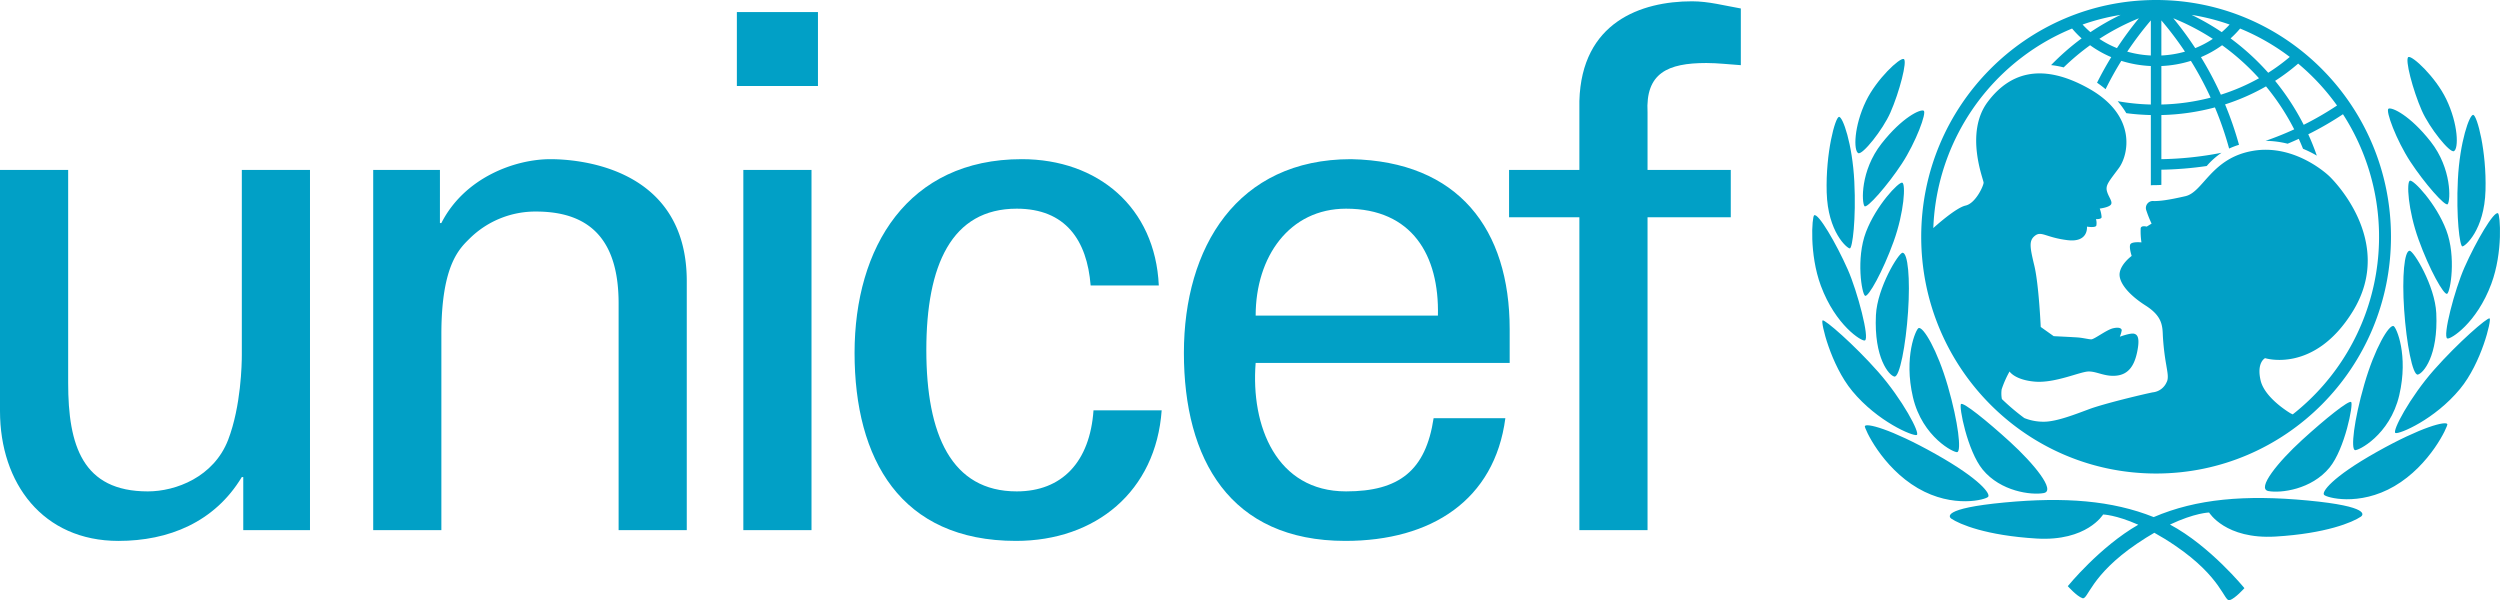 <?xml version="1.0" encoding="UTF-8"?>
<svg xmlns="http://www.w3.org/2000/svg" viewBox="0 0 682.623 163.905">
  <defs>
    <style>
      .cls-1, .cls-2 {
        fill: #01a0c6;
      }

      .cls-2 {
        fill-rule: evenodd;
      }
    </style>
  </defs>
  <g id="Layer_2" data-name="Layer 2">
    <g id="Foreground">
      <path class="cls-1" d="M579.032,4.058a60.014,60.014,0,0,0-10.386,2.644,24.447,24.447,0,0,0,2.152,2.076A66.255,66.255,0,0,1,579.032,4.058Zm59.092,24.754a61.523,61.523,0,0,0-10.612-11.446,55.163,55.163,0,0,1-6.298,4.712,67.248,67.248,0,0,1,7.81,12.001A84.943,84.943,0,0,0,638.124,28.811ZM625.222,15.544A60.646,60.646,0,0,0,611.66,7.794a26.997,26.997,0,0,1-2.601,2.687,67.097,67.097,0,0,1,10.274,9.388A52.426,52.426,0,0,0,625.222,15.544ZM608.796,6.702a60.018,60.018,0,0,0-10.386-2.644,66.278,66.278,0,0,1,8.233,4.72A24.445,24.445,0,0,0,608.796,6.702ZM588.721,0c35.434,0,64.134,28.956,64.134,64.648,0,35.691-28.701,64.647-64.134,64.647s-64.135-28.956-64.135-64.647C524.587,28.956,553.288,0,588.721,0ZM599.41,13.139a26.769,26.769,0,0,0,4.801-2.526,63.289,63.289,0,0,0-10.793-5.623A93.99,93.99,0,0,1,599.41,13.139Zm-9.252,2.013a28.698,28.698,0,0,0,6.443-1.051A91.027,91.027,0,0,0,590.158,5.572Zm8.061,1.463a31.496,31.496,0,0,1-8.061,1.413V28.538a58.856,58.856,0,0,0,13.454-1.877A90.783,90.783,0,0,0,598.219,16.615Zm8.527-4.266a29.393,29.393,0,0,1-5.776,3.253,93.782,93.782,0,0,1,5.432,10.255,55.72,55.72,0,0,0,10.415-4.491A64.22,64.22,0,0,0,606.746,12.35Zm-28.714.789a93.973,93.973,0,0,1,5.993-8.149,63.254,63.254,0,0,0-10.793,5.623A26.752,26.752,0,0,0,578.032,13.139Zm9.252-7.567a91.096,91.096,0,0,0-6.443,8.529,28.702,28.702,0,0,0,6.443,1.051ZM552.741,114.152a14.053,14.053,0,0,0,5.914.982c3.284-.205,7.594-1.847,11.698-3.386,4.104-1.539,14.879-4.104,17.444-4.618a4.636,4.636,0,0,0,3.797-2.771c.616-1.129.205-2.771-.102-4.72a67.417,67.417,0,0,1-.924-7.901c-.103-2.874-.205-5.439-4.72-8.312-4.515-2.873-7.388-6.26-7.08-8.825.308-2.565,3.284-4.72,3.284-4.72s-.718-2.155-.41-3.078c.308-.924,3.079-.616,3.079-.616a20.046,20.046,0,0,1-.205-3.899c.205-.821,1.642-.411,1.642-.411l1.334-.821a29.993,29.993,0,0,1-1.437-3.591,1.907,1.907,0,0,1,2.052-2.565c1.642,0,3.694-.206,8.62-1.334,4.925-1.129,7.081-10.57,18.676-12.416,11.596-1.847,20.626,6.978,20.626,6.978s18.471,17.342,6.362,36.942c-10.509,17.009-23.91,12.724-23.91,12.724s-2.36,1.129-1.232,6.054c1.129,4.926,8.21,9.03,8.21,9.03l.57.266a61.7,61.7,0,0,0,13.718-81.956,87.854,87.854,0,0,1-9.476,5.48q1.295,2.843,2.33,5.824a30.337,30.337,0,0,0-3.764-1.871q-.549-1.372-1.158-2.712-1.504.691-3.043,1.33a26.127,26.127,0,0,0-6.014-.783q4.01-1.392,7.809-3.136a64.371,64.371,0,0,0-7.698-11.735,58.513,58.513,0,0,1-11.179,4.922,93.561,93.561,0,0,1,3.804,11.033,19.993,19.993,0,0,0-2.698,1.024,90.853,90.853,0,0,0-3.878-11.24A61.653,61.653,0,0,1,590.158,31.412V43.463a92.895,92.895,0,0,0,16.431-1.748,20.181,20.181,0,0,0-4.047,3.614A96.239,96.239,0,0,1,590.158,46.337v4.149c-.643.045-1.326.068-2.052.068a7.059,7.059,0,0,0-.821.046V31.412a62.606,62.606,0,0,1-6.702-.513,24.121,24.121,0,0,0-2.353-3.272,59.285,59.285,0,0,0,9.055.911V18.028a31.496,31.496,0,0,1-8.062-1.413q-2.328,3.752-4.295,7.739-1.112-.935-2.329-1.77,1.792-3.582,3.874-6.982a29.397,29.397,0,0,1-5.776-3.253,64.17,64.17,0,0,0-7.214,6.055,24.955,24.955,0,0,0-3.43-.629,67.018,67.018,0,0,1,8.331-7.294,27.001,27.001,0,0,1-2.601-2.688,60.666,60.666,0,0,0-13.562,7.751,61.452,61.452,0,0,0-24.331,46.726c.373-.339,6.126-5.544,8.806-6.139,2.771-.616,4.926-5.439,4.926-6.26s-5.237-13.575,1.129-22.062c5.541-7.388,14.058-11.185,27.501-3.694,13.442,7.491,10.877,18.265,8.312,21.754-2.565,3.489-3.694,4.618-3.284,6.259.411,1.642,1.642,2.873,1.129,3.694s-3.079,1.129-3.079,1.129a8.194,8.194,0,0,1,.513,2.36c-.102.616-1.539.513-1.539.513a3.803,3.803,0,0,1,.103,1.745c-.205.718-2.566.308-2.566.308s.513,4.413-5.336,3.694c-5.849-.718-7.081-2.565-8.825-1.231-1.744,1.334-1.437,3.079-.205,8.209,1.232,5.131,1.745,16.727,1.745,16.727l3.54,2.514s5.388.256,6.67.359c1.283.103,2.72.462,3.541.513s4.207-2.617,6.003-3.027c1.795-.411,2.36.103,2.36.564a8.206,8.206,0,0,1-.513,1.745s2.873-1.078,3.9-.821c1.026.256,1.59,1.334.821,5.028-.77,3.694-2.36,6.055-5.593,6.413-3.232.359-5.387-1.18-7.696-1.128-2.309.051-9.133,3.232-14.623,2.771-5.49-.462-6.926-2.771-6.926-2.771a28.082,28.082,0,0,0-2.155,4.874,8.257,8.257,0,0,0,.061,2.65A61.287,61.287,0,0,0,552.741,114.152Z"></path>
      <path class="cls-1" d="M558.039,134.631c-3.386.616-11.75-.411-16.675-6.413-4.192-5.109-6.567-17.393-5.9-17.906s6.926,4.464,13.391,10.364C555.32,126.576,561.426,134.016,558.039,134.631Zm-15.187,1.026c-.513.718-9.513,3.284-19.189-2.36-9.851-5.746-14.634-16.435-14.469-16.932.308-.923,6.875.616,19.292,7.594C540.903,130.937,543.571,134.939,542.852,135.658Zm-8.415-12.211c-.718.308-9.543-4.002-12.108-14.982-2.565-10.98.799-18.573,1.539-18.881,1.231-.513,5.131,5.952,8.004,15.906C534.746,115.442,535.567,123.139,534.438,123.446Zm-11.082-4.669c-1.077.359-10.672-3.643-17.599-12.006-5.903-7.128-8.671-18.933-8.106-19.292.564-.359,8.62,6.619,15.187,14.059C519.405,108.978,524.433,118.418,523.355,118.777Zm-6.106-15.956c-1.437-.308-5.591-5.042-5.028-16.778.359-7.491,6.215-17.072,7.286-17.034,1.437.051,2.103,6.998,1.488,16.111C520.38,94.252,518.686,103.128,517.25,102.821Zm-21.908-44.022c1.077-.821,6.054,7.696,9.184,14.776,2.656,6.008,6.055,18.933,4.669,19.395-.877.292-8.004-4.156-12.006-14.931C493.964,69.358,494.786,59.222,495.342,58.799Zm24.063-8.928c.975.256.564,8.004-2.36,16.111-2.925,8.107-6.927,15.29-7.799,14.776-.873-.513-2.514-10.107.256-17.393C512.273,56.079,518.43,49.615,519.405,49.871Zm-10.313,6.413c-.769-.975-1.155-9.673,4.669-17.085,5.644-7.183,10.57-9.441,11.493-8.979.924.462-2.155,8.671-5.952,14.469C515.474,50.534,509.728,57.09,509.092,56.285Zm-1.693-14.469c-1.314-.657-1.211-7.351,2.103-14.212,2.924-6.054,9.235-11.903,10.313-11.493,1.077.41-1.208,9.1-3.643,14.623C514.069,35.505,508.527,42.38,507.399,41.816Zm-5.285-9.902c1.026-.206,3.694,7.388,4.207,17.65.513,10.261-.513,18.265-1.232,18.265-.718,0-6.003-4.412-6.311-15.29C498.471,41.662,501.088,32.119,502.114,31.914ZM608.834,163.877c-1.539.513-2.052-6.157-14.879-14.879-2.045-1.39-3.954-2.554-5.716-3.527-1.488.856-3.074,1.843-4.75,2.983-12.827,8.722-13.34,15.392-14.879,14.879-1.539-.513-4.002-3.284-4.002-3.284s8.754-10.773,19.247-16.77c-6.134-2.728-9.601-2.799-9.601-2.799s-4.436,7.387-18.163,6.567c-13.75-.821-21.036-3.899-23.293-5.438-.543-.37-2.873-2.771,14.571-4.413,16.381-1.542,29.323-.55,40.697,3.995,11.69-5.008,24.996-6.14,42.011-4.539,17.444,1.642,15.114,4.042,14.571,4.413-2.257,1.539-9.543,4.618-23.294,5.439-13.726.819-18.163-6.567-18.163-6.567s-3.874.079-10.677,3.292c10.964,5.846,20.323,17.364,20.323,17.364S610.373,163.364,608.834,163.877Zm10.569-29.79c-3.386-.616,2.72-8.055,9.184-13.956,6.465-5.9,12.725-10.877,13.392-10.364.667.513-1.708,12.797-5.9,17.906C631.153,133.677,622.79,134.703,619.403,134.087Zm15.188,1.026c-.719-.718,1.949-4.72,14.366-11.698,12.416-6.978,18.983-8.517,19.291-7.594.166.496-4.618,11.185-14.469,16.932C644.103,138.398,635.103,135.832,634.591,135.113Zm8.414-12.211c-1.128-.308-.308-8.004,2.565-17.957,2.874-9.954,6.773-16.419,8.004-15.906.74.309,4.105,7.901,1.54,18.881C652.548,118.9,643.723,123.21,643.005,122.902Zm11.082-4.669c-1.077-.359,3.951-9.8,10.518-17.239,6.567-7.44,14.623-14.418,15.187-14.059.564.359-2.203,12.164-8.107,19.292C664.759,114.59,655.165,118.592,654.087,118.233Zm6.106-15.957c-1.437.308-3.129-8.569-3.745-17.702-.615-9.112.051-16.059,1.488-16.11,1.071-.038,6.927,9.543,7.286,17.034C665.784,97.235,661.63,101.969,660.193,102.277Zm21.909-44.022c.555.423,1.377,10.559-1.847,19.24-4.002,10.774-11.128,15.223-12.006,14.931-1.385-.462,2.013-13.386,4.669-19.395C676.047,65.951,681.024,57.434,682.101,58.255Zm-24.064-8.928c.975-.257,7.132,6.208,9.902,13.494,2.771,7.286,1.129,16.88.257,17.393-.873.513-4.875-6.67-7.799-14.777C657.473,57.331,657.063,49.584,658.038,49.327Zm10.313,6.414c-.636.805-6.382-5.75-10.21-11.596-3.796-5.798-6.875-14.007-5.952-14.469.924-.462,5.849,1.796,11.493,8.979C669.506,46.068,669.12,54.766,668.351,55.741Zm1.693-14.469c-1.129.564-6.67-6.311-8.774-11.083-2.435-5.522-4.72-14.212-3.643-14.623,1.077-.41,7.388,5.439,10.312,11.493C671.255,33.921,671.358,40.615,670.044,41.272Zm5.285-9.902c1.026.205,3.643,9.748,3.335,20.625-.308,10.877-5.593,15.29-6.311,15.29-.718,0-1.745-8.004-1.231-18.266C671.635,38.758,674.302,31.164,675.329,31.37Z"></path>
      <path class="cls-2" d="M66.029,96.948c0,2.353-.197,13.911-3.722,23.119-3.919,10.188-14.302,14.108-21.944,14.108-17.83,0-21.75-12.538-21.75-29.585V46.399H0v65.832c0,19.789,11.755,35.463,32.33,35.463,13.713,0,26.255-5.094,33.699-17.438h.392v14.5H84.642V46.399H66.029Z"></path>
      <path class="cls-2" d="M120.124,46.399H101.903v98.356h18.613V91.268c0-19.203,5.094-23.514,7.839-26.255a25.554,25.554,0,0,1,18.024-7.25c15.675,0,22.533,8.816,22.533,25.08v61.912h18.61V76.768c0-31.544-30.368-33.307-37.224-33.307-9.797,0-23.513,5.094-29.783,17.439h-.392Z"></path>
      <path class="cls-2" d="M221.579,144.755V46.399h-18.613v98.356ZM201.201,23.475h22.141V3.294h-22.141Z"></path>
      <path class="cls-2" d="M316.411,77.942c-.98-21.355-16.652-34.482-37.421-34.482-31.152,0-45.651,24.099-45.651,52.901,0,28.996,12.539,51.331,44.085,51.331,21.747,0,38.205-13.519,39.771-35.66h-18.613c-.978,14.108-8.619,22.141-20.963,22.141-17.83,0-24.685-15.477-24.685-38.599,0-23.119,6.855-38.596,24.685-38.596,13.322,0,19.203,8.619,20.18,20.963Z"></path>
      <path class="cls-2" d="M412.216,99.103V89.895c0-27.235-13.911-45.849-43.302-46.435-31.152,0-45.651,24.099-45.651,52.901,0,28.996,12.542,51.331,44.085,51.331,23.51,0,40.751-11.169,43.69-33.504h-19.591c-2.155,14.305-9.405,19.985-23.905,19.985-19.005,0-26.058-17.83-24.686-35.071Zm-69.359-12.93c0-16.066,9.208-29.193,24.686-29.193,18.027,0,25.471,12.736,25.08,29.193Z"></path>
      <path class="cls-2" d="M449.86,144.755V59.329h22.727V46.399h-22.727V30.725c-.589-10.775,5.486-13.52,16.066-13.52,3.136,0,6.269.392,9.406.589V2.314c-4.509-.783-8.816-1.958-13.325-1.958-13.911,0-30.171,5.683-30.76,27.233V46.399h-19.199V59.329h19.199v85.426Z"></path>
    </g>
  </g>
</svg>
